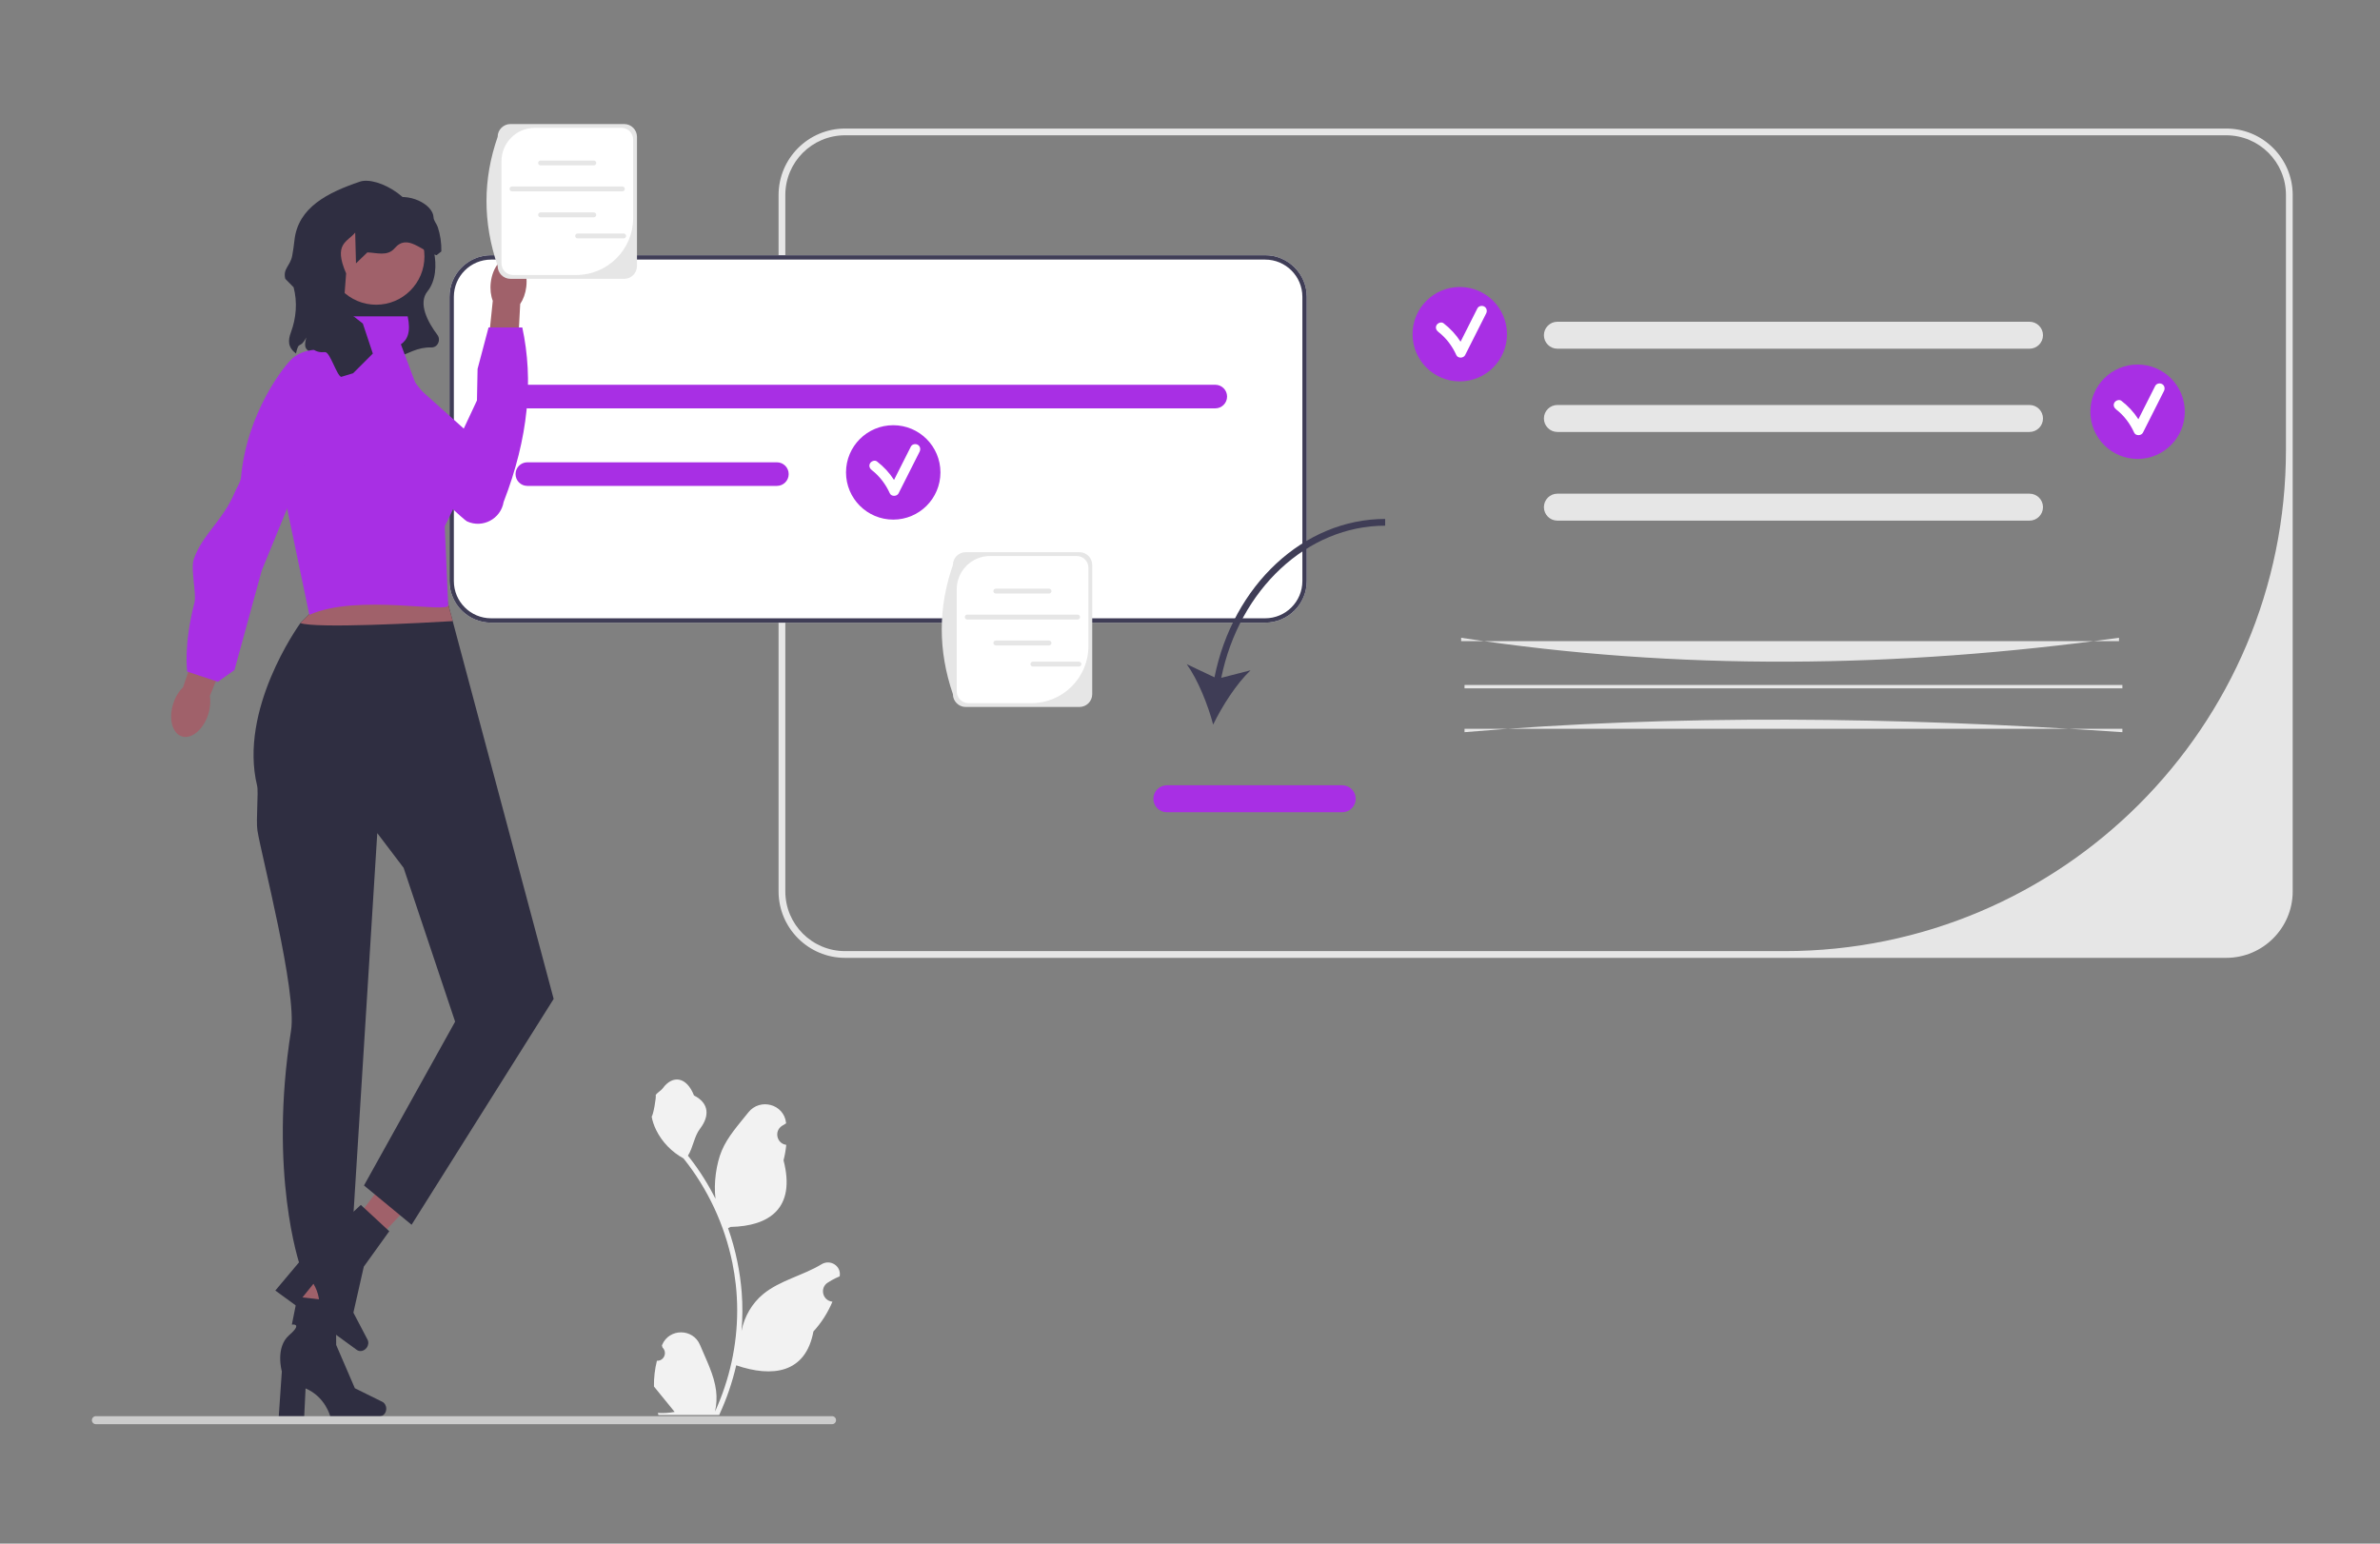 <?xml version="1.0" encoding="UTF-8"?> <svg xmlns="http://www.w3.org/2000/svg" width="518" height="336" viewBox="0 0 518 336" fill="none"><rect x="0" y="0" width="518" height="336" fill="#808080" stroke="none"/> <g clip-path="url(#clip0_110_1456)"> <path d="M169.454 194.02V42.454C169.454 34.473 175.949 27.98 183.931 27.98H484.523C492.506 27.98 499 34.473 499 42.454V194.02C499 202.001 492.506 208.494 484.523 208.494H183.931C175.949 208.494 169.454 202.001 169.454 194.02ZM497.532 42.454C497.532 35.271 491.708 29.448 484.523 29.448H183.931C176.746 29.448 170.922 35.271 170.922 42.454V194.02C170.922 201.203 176.746 207.027 183.931 207.027H388.389C448.667 207.027 497.532 158.172 497.532 97.908L497.532 42.454Z" fill="#E6E6E6"></path> <path d="M275.354 55.551H106.886C101.891 55.551 97.829 59.612 97.829 64.606V126.479C97.829 131.473 101.891 135.534 106.886 135.534H275.354C280.349 135.534 284.411 131.473 284.411 126.479V64.606C284.411 59.612 280.349 55.551 275.354 55.551Z" fill="white"></path> <path d="M275.354 55.551H106.886C101.891 55.551 97.829 59.612 97.829 64.606V126.479C97.829 131.473 101.891 135.534 106.886 135.534H275.354C280.349 135.534 284.411 131.473 284.411 126.479V64.606C284.411 59.612 280.349 55.551 275.354 55.551ZM283.459 126.479C283.459 130.95 279.825 134.582 275.354 134.582H106.886C102.415 134.582 98.781 130.95 98.781 126.479V64.606C98.781 60.136 102.415 56.503 106.886 56.503H275.354C279.825 56.503 283.459 60.136 283.459 64.606V126.479Z" fill="#3F3D56"></path> <path d="M114.774 83.75H264.501C265.92 83.75 267.07 84.9 267.07 86.318C267.07 87.737 265.92 88.887 264.501 88.887H114.774C113.355 88.887 112.205 87.737 112.205 86.318C112.205 84.9 113.355 83.75 114.774 83.75Z" fill="#A82FE4"></path> <path d="M114.774 100.627H169.087C170.505 100.627 171.655 101.777 171.655 103.195C171.655 104.614 170.505 105.764 169.087 105.764H114.774C113.355 105.764 112.205 104.614 112.205 103.195C112.205 101.777 113.355 100.627 114.774 100.627Z" fill="#A82FE4"></path> <path d="M441.717 75.904H338.963C337.344 75.904 336.027 74.587 336.027 72.968C336.027 71.35 337.344 70.033 338.963 70.033H441.717C443.336 70.033 444.653 71.35 444.653 72.968C444.653 74.587 443.336 75.904 441.717 75.904Z" fill="#E6E6E6"></path> <path d="M461.196 139.558H318.016V138.824C365.16 146.053 412.934 145.458 461.196 138.824V139.558Z" fill="#E6E6E6"></path> <path d="M441.717 113.325H338.963C337.344 113.325 336.027 112.009 336.027 110.39C336.027 108.772 337.344 107.455 338.963 107.455H441.717C443.336 107.455 444.653 108.772 444.653 110.39C444.653 112.009 443.336 113.325 441.717 113.325Z" fill="#E6E6E6"></path> <path d="M461.931 149.098H318.75V149.831H461.931V149.098Z" fill="#E6E6E6"></path> <path d="M441.717 94.023H338.963C337.344 94.023 336.027 92.706 336.027 91.088C336.027 89.469 337.344 88.152 338.963 88.152H441.717C443.336 88.152 444.653 89.469 444.653 91.088C444.653 92.706 443.336 94.023 441.717 94.023Z" fill="#E6E6E6"></path> <path d="M461.931 159.37C412.508 156.009 364.512 155.473 318.75 159.37V158.636H461.931V159.37Z" fill="#E6E6E6"></path> <path d="M264.328 147.43L258.288 144.569C260.766 148.026 262.9 153.425 264.043 157.72C265.978 153.719 269.098 148.822 272.186 145.898L265.802 147.54C269.735 128.264 284.531 114.427 301.475 114.427V112.959C283.777 112.959 268.345 127.376 264.328 147.43Z" fill="#3F3D56"></path> <path d="M292.13 176.8H253.964C252.345 176.8 251.028 175.483 251.028 173.865C251.028 172.246 252.345 170.93 253.964 170.93H292.13C293.749 170.93 295.066 172.246 295.066 173.865C295.066 175.483 293.749 176.8 292.13 176.8Z" fill="#A82FE4"></path> <path d="M194.408 113.101C200.083 113.101 204.684 108.502 204.684 102.828C204.684 97.154 200.083 92.555 194.408 92.555C188.733 92.555 184.133 97.154 184.133 102.828C184.133 108.502 188.733 113.101 194.408 113.101Z" fill="#A82FE4"></path> <path d="M199.753 96.813C199.263 96.527 198.516 96.675 198.247 97.208C197.025 99.627 195.804 102.046 194.583 104.465C193.598 102.922 192.337 101.575 190.875 100.445C190.404 100.082 189.642 100.374 189.369 100.84C189.036 101.409 189.292 101.982 189.764 102.346C191.469 103.663 192.784 105.433 193.669 107.386C194.005 108.129 195.219 108.082 195.57 107.386C197.096 104.364 198.622 101.342 200.148 98.319C200.416 97.789 200.288 97.126 199.753 96.813Z" fill="white"></path> <path d="M317.713 83.015C323.388 83.015 327.988 78.416 327.988 72.742C327.988 67.068 323.388 62.469 317.713 62.469C312.038 62.469 307.438 67.068 307.438 72.742C307.438 78.416 312.038 83.015 317.713 83.015Z" fill="#A82FE4"></path> <path d="M323.058 66.727C322.568 66.441 321.82 66.589 321.551 67.122C320.33 69.541 319.109 71.96 317.887 74.379C316.902 72.836 315.642 71.489 314.18 70.359C313.709 69.996 312.946 70.288 312.673 70.754C312.341 71.323 312.596 71.896 313.068 72.26C314.773 73.577 316.088 75.347 316.973 77.301C317.31 78.043 318.523 77.996 318.875 77.301C320.401 74.278 321.927 71.256 323.453 68.233C323.721 67.703 323.593 67.04 323.058 66.727Z" fill="white"></path> <path d="M465.238 99.892C470.913 99.892 475.514 95.293 475.514 89.619C475.514 83.945 470.913 79.346 465.238 79.346C459.563 79.346 454.963 83.945 454.963 89.619C454.963 95.293 459.563 99.892 465.238 99.892Z" fill="#A82FE4"></path> <path d="M470.583 83.604C470.094 83.318 469.346 83.466 469.077 83.999C467.856 86.418 466.634 88.837 465.413 91.256C464.428 89.713 463.167 88.366 461.705 87.236C461.234 86.873 460.472 87.165 460.199 87.631C459.866 88.2 460.122 88.773 460.594 89.137C462.299 90.454 463.614 92.224 464.499 94.177C464.835 94.92 466.049 94.873 466.4 94.177C467.926 91.155 469.452 88.133 470.978 85.11C471.246 84.58 471.118 83.917 470.583 83.604Z" fill="white"></path> <path d="M234.935 153.885H210.185C208.648 153.885 207.398 152.635 207.398 151.099C204.126 141.536 204.19 132.166 207.398 122.978C207.398 121.441 208.648 120.191 210.185 120.191H234.935C236.471 120.191 237.721 121.441 237.721 122.978V151.099C237.721 152.635 236.471 153.885 234.935 153.885Z" fill="#E6E6E6"></path> <path d="M215.488 121.021C211.479 121.021 208.229 124.271 208.229 128.279V150.502C208.229 151.912 209.372 153.055 210.782 153.055H224.469C231.33 153.055 236.891 147.494 236.891 140.635V123.574C236.891 122.164 235.748 121.021 234.338 121.021H215.488Z" fill="white"></path> <path d="M228.324 129.194H216.736C216.444 129.194 216.206 128.956 216.206 128.664C216.206 128.372 216.444 128.135 216.736 128.135H228.324C228.616 128.135 228.853 128.372 228.853 128.664C228.853 128.956 228.616 129.194 228.324 129.194Z" fill="#E6E6E6"></path> <path d="M228.324 140.489H216.736C216.444 140.489 216.206 140.251 216.206 139.959C216.206 139.667 216.444 139.43 216.736 139.43H228.324C228.616 139.43 228.853 139.667 228.853 139.959C228.853 140.251 228.616 140.489 228.324 140.489Z" fill="#E6E6E6"></path> <path d="M234.542 134.844H210.518C210.226 134.844 209.988 134.607 209.988 134.315C209.988 134.023 210.226 133.785 210.518 133.785H234.542C234.834 133.785 235.072 134.023 235.072 134.315C235.072 134.607 234.834 134.844 234.542 134.844Z" fill="#E6E6E6"></path> <path d="M234.825 145.081H224.8C224.508 145.081 224.271 144.843 224.271 144.551C224.271 144.259 224.508 144.021 224.8 144.021H234.825C235.117 144.021 235.354 144.259 235.354 144.551C235.354 144.843 235.117 145.081 234.825 145.081Z" fill="#E6E6E6"></path> <path d="M64.417 76.949C65.069 73.944 65.26 76.158 66.678 73.431C65.705 76.955 67.501 75.801 69.886 78.564C86.652 81.192 87.709 75.451 93.913 75.627L93.945 75.626C95.31 75.604 96.012 73.97 95.189 72.881C93.156 70.191 90.916 66.041 93.036 63.428C96.792 58.799 93.482 49.307 91.863 51.359C91.863 43.444 82.113 38.253 78.331 39.539C71.343 41.916 64.871 45.121 64.087 52.292C63.965 53.412 63.806 54.525 63.605 55.634C63.197 57.885 61.514 58.482 62.093 60.693L63.904 62.535C64.754 65.779 64.485 69.184 63.321 72.329C62.677 74.068 62.588 75.558 64.417 76.949Z" fill="#2F2E41"></path> <path d="M81.871 66.328C87.675 66.328 92.381 61.624 92.381 55.821C92.381 50.019 87.675 45.315 81.871 45.315C76.067 45.315 71.362 50.019 71.362 55.821C71.362 61.624 76.067 66.328 81.871 66.328Z" fill="#A0616A"></path> <path d="M65.5 295.347L70.912 295.475L73.929 271.166L65.942 270.977L65.5 295.347Z" fill="#A0616A"></path> <path d="M84.068 306.636C84.068 307.55 83.419 308.291 82.619 308.291H71.876C71.876 308.291 70.819 304.042 66.509 302.214L66.212 308.291H60.67L61.341 298.519C61.341 298.519 59.859 293.292 62.938 290.619C66.016 287.947 63.523 288.319 63.523 288.319L64.734 282.271L73.108 283.256L73.169 292.75L77.233 302.173L83.194 305.117C83.725 305.379 84.068 305.976 84.068 306.636Z" fill="#2F2E41"></path> <path d="M71.452 273.293L75.751 276.583L92.508 258.713L86.165 253.857L71.452 273.293Z" fill="#A0616A"></path> <path d="M79.809 293.348C79.27 294.087 78.31 294.304 77.663 293.833L68.981 287.508C68.981 287.508 70.629 283.452 68.223 279.436L64.403 284.172L59.924 280.909L66.222 273.407C66.222 273.407 68.104 268.31 72.166 267.963C76.228 267.616 73.994 266.448 73.994 266.448L78.535 262.273L84.723 268L79.18 275.709L76.914 285.717L79.997 291.606C80.272 292.13 80.198 292.815 79.809 293.348Z" fill="#2F2E41"></path> <path d="M55.966 171.051C56.292 172.389 55.691 178.614 56.027 180.756C56.881 186.202 64.689 215.895 63.342 224.359C58.407 255.374 65.232 275.27 65.232 275.27H76.241L82.113 181.344L87.844 188.897L99.057 222.381L79.221 258.037L89.578 266.589L120.503 217.431L98.528 135.199L97.2 130.235L67.51 129.406L69.162 131.881L65.403 135.594C65.403 135.594 65.398 135.604 65.378 135.624C64.799 136.432 51.933 154.53 55.966 171.051Z" fill="#2F2E41"></path> <path d="M65.379 135.624C68.818 136.851 92.055 135.584 98.528 135.199L97.201 130.235L67.51 129.406L69.162 131.881L65.404 135.594C65.404 135.594 65.399 135.604 65.379 135.624Z" fill="#A0616A"></path> <path d="M103.81 95.861L102.74 101.534L102.481 102.895L96.793 114.568L97.54 131.68C98.019 133.683 77.821 129.138 67.329 133.833L59.161 94.781L67.443 76.781L73.924 73.181L75.004 68.861H88.734C89.465 72.285 88.672 73.972 87.251 74.943L90.69 84.113L103.81 95.861Z" fill="#A82FE4"></path> <path d="M114.549 62.397C114.379 63.866 113.892 65.175 113.218 66.162L112.483 80.26L105.783 79.715L107.25 65.472C106.819 64.357 106.643 62.971 106.813 61.502C107.201 58.146 109.248 55.625 111.384 55.872C113.52 56.119 114.937 59.04 114.549 62.397Z" fill="#A0616A"></path> <path d="M87.845 77.212L88.719 79.345C88.719 79.345 75.948 78.066 76.221 84.733C76.454 90.421 100.492 112.963 101.641 113.489C105.043 115.048 108.997 112.95 109.613 109.26C115.025 95.298 116.147 82.71 113.674 71.273H106.334L103.944 80.295L103.81 87.158L99.94 95.412L87.251 79.345L87.845 77.212Z" fill="#A82FE4"></path> <path d="M45.295 155.578C45.767 154.141 45.875 152.716 45.672 151.51L51.033 138.1L44.575 135.736L39.833 149.594C38.955 150.445 38.197 151.657 37.726 153.095C36.648 156.379 37.468 159.597 39.558 160.283C41.649 160.968 44.217 158.862 45.295 155.578Z" fill="#A0616A"></path> <path d="M76.216 77.221C76.216 77.221 68.288 74.215 63.787 77.888C61.931 79.402 53.721 89.839 52.457 103.89C52.358 104.992 51.608 105.939 51.185 106.969C48.578 113.321 44.09 116.246 42.181 121.679C41.435 123.801 42.803 129.292 42.332 131.123C39.865 140.713 40.755 146.181 40.755 146.181L47.418 148.399L51.033 145.845L56.97 124.17L76.216 77.221Z" fill="#A82FE4"></path> <path d="M135.851 60.694H111.101C109.564 60.694 108.314 59.444 108.314 57.907C105.042 48.345 105.106 38.975 108.314 29.786C108.314 28.25 109.564 27 111.101 27H135.851C137.387 27 138.637 28.25 138.637 29.786V57.907C138.637 59.444 137.387 60.694 135.851 60.694Z" fill="#E6E6E6"></path> <path d="M116.404 27.83C112.395 27.83 109.145 31.079 109.145 35.088V57.311C109.145 58.721 110.288 59.863 111.698 59.863H125.385C132.246 59.863 137.807 54.303 137.807 47.443V30.383C137.807 28.973 136.664 27.83 135.254 27.83H116.404Z" fill="white"></path> <path d="M129.24 36.003H117.652C117.36 36.003 117.122 35.765 117.122 35.473C117.122 35.181 117.36 34.943 117.652 34.943H129.24C129.532 34.943 129.769 35.181 129.769 35.473C129.769 35.765 129.532 36.003 129.24 36.003Z" fill="#E6E6E6"></path> <path d="M129.24 47.298H117.652C117.36 47.298 117.122 47.06 117.122 46.768C117.122 46.476 117.36 46.238 117.652 46.238H129.24C129.532 46.238 129.769 46.476 129.769 46.768C129.769 47.06 129.532 47.298 129.24 47.298Z" fill="#E6E6E6"></path> <path d="M135.458 41.653H111.434C111.142 41.653 110.904 41.415 110.904 41.123C110.904 40.831 111.142 40.594 111.434 40.594H135.458C135.75 40.594 135.988 40.831 135.988 41.123C135.988 41.415 135.75 41.653 135.458 41.653Z" fill="#E6E6E6"></path> <path d="M135.741 51.889H125.716C125.424 51.889 125.187 51.652 125.187 51.36C125.187 51.068 125.424 50.83 125.716 50.83H135.741C136.033 50.83 136.27 51.068 136.27 51.36C136.27 51.652 136.033 51.889 135.741 51.889Z" fill="#E6E6E6"></path> <path d="M142.975 296.185C144.491 296.28 145.329 294.396 144.182 293.299L144.068 292.845C144.083 292.809 144.098 292.772 144.113 292.736C145.647 289.08 150.843 289.106 152.364 292.767C153.713 296.016 155.431 299.271 155.854 302.707C156.044 304.223 155.959 305.768 155.622 307.257C158.784 300.351 160.448 292.811 160.448 285.227C160.448 283.322 160.344 281.417 160.13 279.516C159.955 277.962 159.713 276.417 159.4 274.886C157.708 266.611 154.043 258.729 148.758 252.146C146.217 250.757 144.098 248.586 142.818 245.985C142.358 245.046 141.998 244.037 141.827 243.008C142.116 243.046 142.917 238.643 142.699 238.373C143.102 237.762 143.824 237.458 144.264 236.861C146.453 233.894 149.468 234.412 151.043 238.444C154.406 240.141 154.438 242.955 152.375 245.662C151.062 247.384 150.882 249.714 149.73 251.558C149.848 251.71 149.971 251.857 150.09 252.008C152.263 254.795 154.143 257.791 155.727 260.938C155.28 257.44 155.941 253.227 157.068 250.511C158.351 247.416 160.756 244.81 162.874 242.134C165.418 238.921 170.634 240.323 171.082 244.397C171.087 244.436 171.091 244.476 171.095 244.515C170.781 244.693 170.472 244.881 170.171 245.08C168.454 246.216 169.048 248.877 171.082 249.191L171.128 249.198C171.015 250.331 170.82 251.454 170.536 252.558C173.253 263.063 167.387 266.889 159.012 267.061C158.827 267.156 158.647 267.251 158.462 267.341C159.31 269.729 159.988 272.18 160.491 274.663C160.941 276.857 161.254 279.076 161.429 281.303C161.647 284.114 161.628 286.938 161.391 289.744L161.406 289.645C162.008 286.555 163.686 283.668 166.122 281.668C169.752 278.687 174.881 277.589 178.796 275.193C180.682 274.039 183.097 275.53 182.768 277.715L182.752 277.82C182.169 278.057 181.6 278.332 181.05 278.64C180.736 278.817 180.427 279.005 180.126 279.205C178.409 280.34 179.003 283.001 181.037 283.315L181.083 283.322C181.117 283.327 181.145 283.332 181.178 283.336C180.178 285.711 178.784 287.915 177.04 289.815C175.341 298.986 168.044 299.856 160.239 297.185H160.235C159.381 300.901 158.135 304.531 156.532 307.991H143.306C143.259 307.844 143.216 307.693 143.173 307.546C144.397 307.622 145.629 307.55 146.833 307.328C145.852 306.124 144.871 304.911 143.889 303.707C143.866 303.683 143.847 303.659 143.828 303.636C143.33 303.02 142.827 302.408 142.33 301.792L142.329 301.791C142.298 299.9 142.525 298.014 142.975 296.185Z" fill="#F2F2F2"></path> <path d="M20 309.127C20 309.611 20.389 310 20.873 310H181.089C181.573 310 181.962 309.611 181.962 309.127C181.962 308.643 181.573 308.254 181.089 308.254H20.873C20.389 308.254 20 308.643 20 309.127Z" fill="#CCCCCC"></path> <path d="M84.72 43.39H82.581C76.322 43.397 65.623 52.248 69.763 58.457C66.228 67.884 66.099 72.789 67.6 75.356C68.152 76.301 69.249 76.731 70.341 76.655C70.487 76.645 70.633 76.641 70.781 76.646C71.839 76.681 73.258 81.654 74.243 82.036L76.857 81.242L81.145 76.958L78.969 70.424L74.759 67.131L75.333 59.504C72.515 53.029 75.58 52.712 77.306 50.623L77.48 57.324L79.951 54.94C81.964 54.992 84.316 55.865 85.879 54.05C88.719 50.728 91.664 54.739 95.018 55.55L96.059 54.726C96.095 52.858 95.818 51.054 95.282 49.439C95.029 48.679 94.383 48.052 94.356 47.296C94.254 44.46 88.892 41.709 84.72 43.39Z" fill="#2F2E41"></path> </g> <defs> <clipPath id="clip0_110_1456"> <rect width="479" height="283" fill="white" transform="translate(20 27)"></rect> </clipPath> </defs> </svg> 